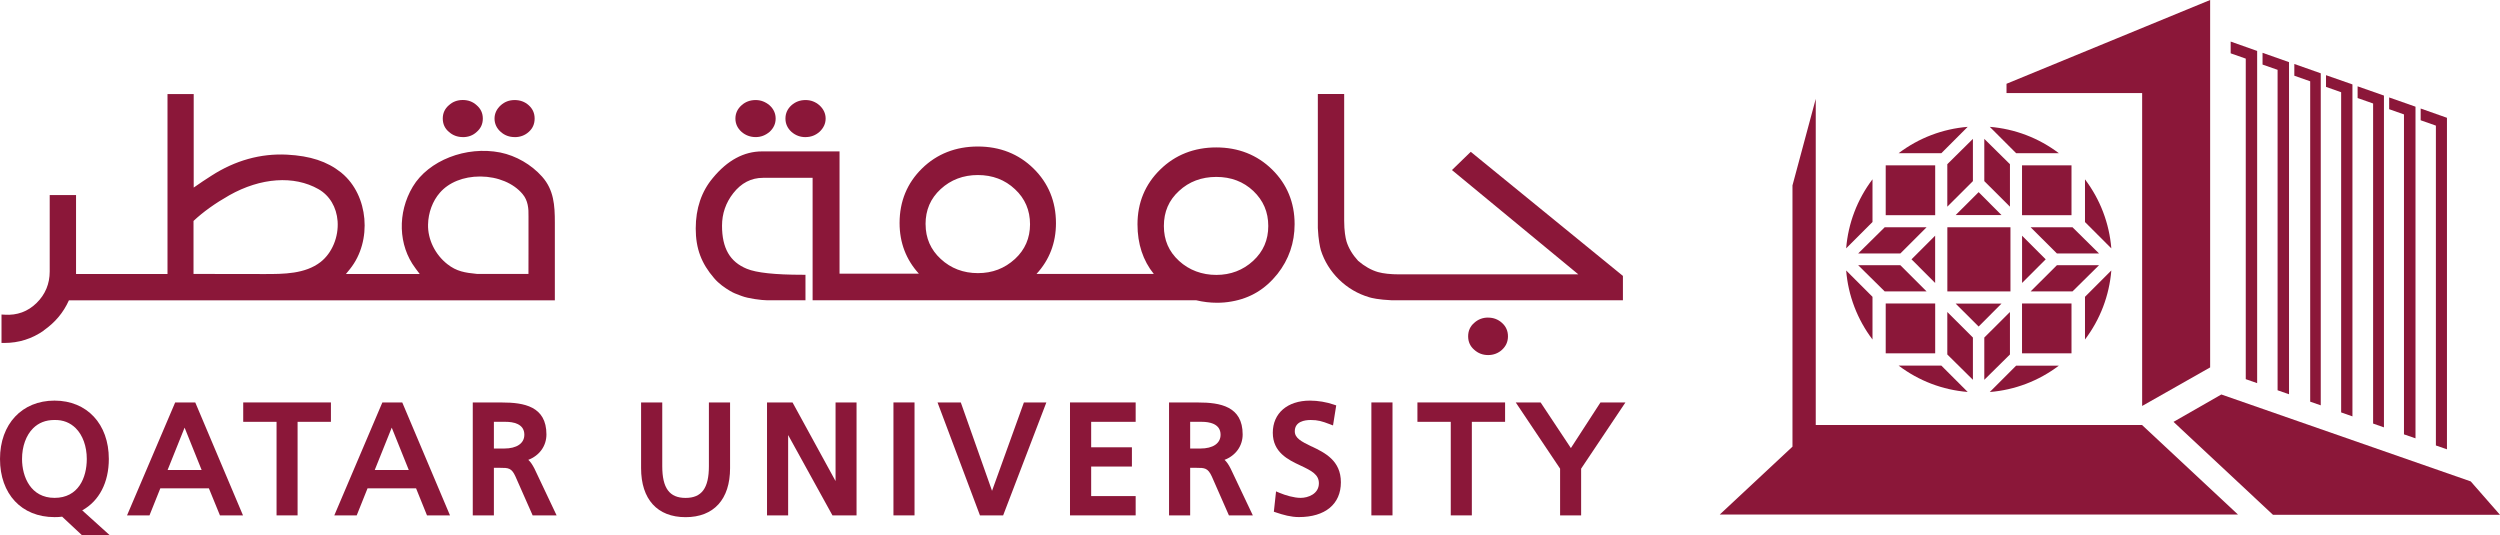 <?xml version="1.0" encoding="UTF-8"?>
<svg id="Layer_2" xmlns="http://www.w3.org/2000/svg" viewBox="0 0 546.73 117.02">
  <defs>
    <style>
      .cls-1 {
        fill: #8b1739;
      }
    </style>
  </defs>
  <g id="Layer_1-2" data-name="Layer_1">
    <g>
      <polyline class="cls-1" points="447.25 86.09 447.25 86.09 447.25 86.09"/>
      <g>
        <path class="cls-1" d="M422.35,31.38s-.01,0-.01,0c0,0,0,0,.01,0"/>
        <polyline class="cls-1" points="421.18 31.94 421.18 31.94 421.18 31.93 421.18 31.94"/>
      </g>
      <g>
        <polyline class="cls-1" points="447.25 86.09 447.25 86.09 447.25 86.09"/>
        <g>
          <path class="cls-1" d="M422.35,31.38s-.01,0-.01,0c0,0,0,0,.01,0"/>
          <polyline class="cls-1" points="421.18 31.94 421.18 31.94 421.18 31.93 421.18 31.94"/>
        </g>
        <g>
          <path class="cls-1" d="M427.68,47.04l.58-.58c1.6-1.6,3.54-3.55,4.45-4.44.97.97,3.27,3.26,5.01,5.02h-10.04Z"/>
          <rect class="cls-1" x="412.39" y="36.16" width="10.82" height="10.9"/>
          <polygon class="cls-1" points="425.86 35.91 431.46 30.37 431.46 39.61 425.86 45.2 425.86 35.91"/>
          <path class="cls-1" d="M419.61,58.28l-1.58-1.57,1.57-1.57s2.97-2.97,3.6-3.6v10.34c-.55-.55-3.6-3.6-3.6-3.6Z"/>
          <rect class="cls-1" x="425.87" y="49.7" width="13.8" height="14.03"/>
          <polygon class="cls-1" points="406.37 55.43 412.17 49.7 421.33 49.7 415.59 55.43 406.37 55.43"/>
          <rect class="cls-1" x="442.2" y="36.16" width="10.82" height="10.9"/>
          <polygon class="cls-1" points="433.95 39.61 433.95 30.37 439.56 35.91 439.56 45.2 433.95 39.61"/>
          <polygon class="cls-1" points="449.83 55.43 444.08 49.7 453.24 49.7 459.04 55.43 449.83 55.43"/>
          <path class="cls-1" d="M432.71,71.41c-.88-.87-2.75-2.75-4.33-4.32l-.7-.7h10.04c-1.75,1.76-4.04,4.05-5.01,5.02Z"/>
          <rect class="cls-1" x="412.39" y="66.37" width="10.82" height="10.9"/>
          <polygon class="cls-1" points="425.86 77.52 425.86 68.23 431.46 73.82 431.46 83.06 425.86 77.52"/>
          <polygon class="cls-1" points="412.17 63.73 406.37 58 415.59 58 421.33 63.73 412.17 63.73"/>
          <rect class="cls-1" x="442.2" y="66.37" width="10.82" height="10.9"/>
          <polygon class="cls-1" points="433.95 73.82 439.56 68.23 439.56 77.52 433.95 83.06 433.95 73.82"/>
          <path class="cls-1" d="M442.2,51.54c.63.63,3.6,3.6,3.6,3.6l1.58,1.57-1.57,1.57s-3.02,3.03-3.6,3.6v-10.34Z"/>
          <polygon class="cls-1" points="444.08 63.73 449.83 58 459.04 58 453.24 63.73 444.08 63.73"/>
          <path class="cls-1" d="M415.22,33.5c4.41-3.33,9.6-5.31,15.1-5.76l-5.76,5.76h-9.34Z"/>
          <path class="cls-1" d="M440.91,33.5l-5.76-5.76c5.5.45,10.69,2.43,15.1,5.76h-9.34Z"/>
          <path class="cls-1" d="M430.32,85.72c-5.5-.45-10.69-2.43-15.1-5.76h9.34l5.76,5.76Z"/>
          <path class="cls-1" d="M440.91,79.97h9.34c-4.41,3.33-9.6,5.31-15.1,5.76l5.76-5.76Z"/>
          <path class="cls-1" d="M409.5,74.25c-3.33-4.41-5.31-9.6-5.76-15.1l5.76,5.76v9.34Z"/>
          <path class="cls-1" d="M403.74,54.31c.45-5.5,2.43-10.69,5.76-15.1v9.34l-5.76,5.76Z"/>
          <path class="cls-1" d="M455.97,64.91l5.76-5.76c-.45,5.5-2.43,10.69-5.76,15.1v-9.34Z"/>
          <path class="cls-1" d="M455.97,48.56v-9.34c3.33,4.41,5.31,9.6,5.76,15.1l-5.76-5.76Z"/>
        </g>
        <polygon class="cls-1" points="468.47 88.78 483.34 80.35 483.34 0 438.81 18.32 438.81 20.36 468.47 20.36 468.47 88.78"/>
        <polygon class="cls-1" points="489.43 112.53 468.45 92.95 397.16 92.95 397.09 92.95 397.09 21.62 392 40.55 392 97.68 376.09 112.53 489.43 112.53"/>
        <polygon class="cls-1" points="497.09 112.59 475.33 92.26 485.79 86.27 540.33 105.28 546.73 112.59 497.09 112.59"/>
        <g>
          <polygon class="cls-1" points="529.38 23.73 529.38 26.3 532.71 27.47 532.71 97.42 535.13 98.26 535.13 25.76 529.38 23.73"/>
          <polygon class="cls-1" points="522.49 23.88 525.73 25.02 525.73 94.99 528.25 95.86 528.25 23.33 522.49 21.31 522.49 23.88"/>
          <polygon class="cls-1" points="515.59 21.44 518.98 22.63 518.98 92.63 521.35 93.46 521.35 20.9 515.59 18.88 515.59 21.44"/>
          <polygon class="cls-1" points="508.68 19 511.99 20.17 511.99 90.19 514.46 91.06 514.46 18.46 508.68 16.44 508.68 19"/>
          <polygon class="cls-1" points="501.75 16.56 505.22 17.78 505.22 87.84 507.53 88.64 507.53 16.03 501.75 13.99 501.75 16.56"/>
          <polygon class="cls-1" points="494.8 14.12 498.09 15.27 498.09 85.35 500.59 86.22 500.59 13.59 494.8 11.55 494.8 14.12"/>
          <polygon class="cls-1" points="487.83 11.66 491.13 12.82 491.13 82.92 493.62 83.79 493.62 11.14 487.83 9.09 487.83 11.66"/>
        </g>
      </g>
    </g>
    <g>
      <path class="cls-1" d="M23.8,100.37c0-7.63-4.77-12.76-11.88-12.76S0,92.73,0,100.37s4.68,12.72,11.93,12.72c.66,0,1.18-.03,1.66-.1l4.3,4.02h6.07l-5.98-5.4c3.71-2.05,5.82-6.09,5.82-11.25ZM18.98,100.37c0,4.12-1.85,8.51-7.05,8.51s-7.11-4.59-7.11-8.51c0-2.74.88-5.18,2.42-6.71,1.21-1.2,2.76-1.81,4.63-1.81h.07c1.86-.04,3.41.59,4.62,1.79,1.54,1.53,2.42,3.98,2.42,6.73Z"/>
      <path class="cls-1" d="M38.31,88.01l-10.53,24.7h4.91l2.37-5.92h10.62l2.42,5.92h5.04l-10.44-24.7h-4.38ZM44.1,102.79h-7.45l3.72-9.27,3.73,9.27Z"/>
      <polygon class="cls-1" points="53.19 92.25 60.48 92.25 60.48 112.71 65.08 112.71 65.08 92.25 72.37 92.25 72.37 88.01 53.19 88.01 53.19 92.25"/>
      <path class="cls-1" d="M83.62,88.01l-10.51,24.7h4.9l2.37-5.92h10.61l2.39,5.92h5.03l-10.44-24.7h-4.36ZM89.4,102.79h-7.45l3.72-9.27,3.73,9.27Z"/>
      <path class="cls-1" d="M115.54,100.56c2.42-.92,3.96-3.02,3.96-5.55,0-6.16-4.92-6.99-9.74-6.99h-6.37v24.7h4.62v-10.41h1.38c1.76,0,2.49,0,3.34,1.9l3.76,8.51h5.24l-4.86-10.26c-.44-.83-.82-1.44-1.33-1.89ZM114.67,95.07c0,1.89-1.65,3.02-4.42,3.02h-2.24v-5.84h2.6c1.52,0,4.06.37,4.06,2.82Z"/>
      <path class="cls-1" d="M155.03,101.95c0,4.8-1.57,6.94-5.1,6.94s-5.1-2.14-5.1-6.94v-13.93h-4.63v14.36c0,6.81,3.55,10.72,9.73,10.72s9.73-3.91,9.73-10.72v-14.36h-4.63v13.93Z"/>
      <polygon class="cls-1" points="182.73 105.21 173.32 88.01 167.74 88.01 167.74 112.71 172.36 112.71 172.36 95.14 182.05 112.71 187.32 112.71 187.32 88.01 182.73 88.01 182.73 105.21"/>
      <rect class="cls-1" x="195.39" y="88.01" width="4.61" height="24.7"/>
      <polygon class="cls-1" points="216.95 107.34 210.12 88.01 205.03 88.01 214.31 112.71 219.38 112.71 228.83 88.01 223.92 88.01 216.95 107.34"/>
      <polygon class="cls-1" points="234 112.71 248.36 112.71 248.36 108.49 238.63 108.49 238.63 102.03 247.54 102.03 247.54 97.82 238.63 97.82 238.63 92.25 248.36 92.25 248.36 88.01 234 88.01 234 112.71"/>
      <path class="cls-1" d="M267.81,100.56c2.41-.92,3.95-3.02,3.95-5.55,0-6.16-4.92-6.99-9.73-6.99h-6.37v24.7h4.62v-10.41h1.38c1.76,0,2.49,0,3.36,1.9l3.74,8.51h5.23l-4.86-10.25c-.45-.88-.85-1.47-1.33-1.9ZM266.93,95.07c0,1.89-1.65,3.02-4.43,3.02h-2.22v-5.84h2.59c1.52,0,4.06.37,4.06,2.82Z"/>
      <path class="cls-1" d="M286.83,97.64c-2.28-1.1-3.67-1.84-3.67-3.32,0-2.15,2.18-2.47,3.48-2.47,1.58,0,2.44.26,4.15.91l.73.28.7-4.38-.5-.17c-1.6-.56-3.51-.88-5.23-.88-4.95,0-8.14,2.76-8.14,7.03s3.34,5.9,6.02,7.15c2.52,1.18,4.06,2,4.06,3.9,0,2.34-2.38,3.19-3.98,3.19-1.47,0-3.34-.56-4.61-1.09l-.78-.33-.48,4.45.48.16c1.56.53,3.24,1.01,5,1.01,5.75,0,9.18-2.84,9.18-7.61s-3.54-6.47-6.39-7.84Z"/>
      <rect class="cls-1" x="299.91" y="88.01" width="4.62" height="24.7"/>
      <polygon class="cls-1" points="309.98 92.25 317.27 92.25 317.27 112.71 321.88 112.71 321.88 92.25 329.15 92.25 329.15 88.01 309.98 88.01 309.98 92.25"/>
      <polygon class="cls-1" points="350.01 88.01 343.54 97.99 336.92 88.01 331.48 88.01 341.18 102.49 341.18 112.71 345.78 112.71 345.78 102.49 355.47 88.01 350.01 88.01"/>
      <path class="cls-1" d="M165.27,29.98c1.12,0,2.11-.37,3.05-1.16.87-.81,1.31-1.78,1.31-2.89s-.44-2.1-1.34-2.91c-.93-.77-1.92-1.14-3.03-1.14-1.21,0-2.24.38-3.07,1.13-.9.79-1.36,1.78-1.36,2.92s.46,2.12,1.36,2.92c.85.74,1.91,1.13,3.07,1.13Z"/>
      <path class="cls-1" d="M176.19,29.98c1.15,0,2.17-.39,3.04-1.16.88-.83,1.33-1.8,1.33-2.89s-.45-2.08-1.35-2.9c-.87-.76-1.89-1.15-3.03-1.15-1.2,0-2.21.37-3.08,1.13-.88.79-1.33,1.77-1.33,2.92s.45,2.12,1.34,2.93c.89.76,1.89,1.13,3.06,1.13Z"/>
      <path class="cls-1" d="M176.15,65.69v-5.6h-.63c-6.02,0-10.12-.44-12.2-1.31-3.69-1.51-5.42-4.5-5.42-9.42,0-2.63.82-5.02,2.45-7.1,1.75-2.24,3.94-3.37,6.51-3.37h10.85v26.77h83.85c1.55.37,3.09.55,4.6.55,1.07,0,2.14-.09,3.18-.28,4.08-.71,7.36-2.68,10.03-6.02,2.49-3.15,3.75-6.82,3.75-10.89,0-4.73-1.66-8.75-4.93-11.96h0c-3.27-3.2-7.38-4.82-12.21-4.82s-8.98,1.63-12.25,4.84c-3.3,3.22-4.97,7.25-4.97,11.98,0,4.28,1.2,7.92,3.57,10.85h-25.66c2.83-3.07,4.26-6.8,4.26-11.1,0-4.74-1.65-8.76-4.91-11.96-3.25-3.19-7.35-4.81-12.17-4.81s-8.96,1.61-12.21,4.8c-3.25,3.18-4.91,7.19-4.91,11.93,0,4.29,1.42,8.01,4.22,11.08h-17.35v-26.74h-16.95c-3.96,0-7.57,1.95-10.74,5.79-2.49,2.95-3.76,6.67-3.76,11.07s1.24,7.64,4.02,10.86c1.06,1.25,2.35,2.11,3.48,2.79.78.46,1.35.67,2.14.96l.49.18c1.29.5,4.27.91,5.53.91h8.32ZM254.53,49.43c0-3.12,1.08-5.63,3.31-7.67,2.19-2.04,4.93-3.07,8.16-3.07s5.92,1.03,8.09,3.07c2.2,2.1,3.27,4.61,3.27,7.66s-1.08,5.57-3.31,7.63c-2.22,2.04-4.93,3.07-8.05,3.07s-5.94-1.03-8.16-3.07c-2.23-2.05-3.31-4.54-3.31-7.63ZM202.41,49.04c0-3.11,1.08-5.63,3.31-7.69,2.22-2.04,4.95-3.07,8.13-3.07s5.92,1.02,8.13,3.11c2.18,2.03,3.28,4.61,3.28,7.65s-1.11,5.58-3.29,7.59c-2.29,2.09-4.94,3.1-8.11,3.1s-5.91-1.04-8.13-3.1c-2.19-2.01-3.31-4.56-3.31-7.59Z"/>
      <path class="cls-1" d="M325.43,69.45c-1.16,0-2.18.39-3.01,1.14-.9.76-1.35,1.76-1.35,2.96s.45,2.19,1.34,2.95c.84.76,1.86,1.15,3.03,1.15s2.2-.39,3.03-1.15c.87-.79,1.31-1.78,1.31-2.95s-.44-2.17-1.31-2.94c-.84-.76-1.86-1.15-3.03-1.15Z"/>
      <path class="cls-1" d="M354.92,65.67v-5.33l-33.28-27.14-4.11,3.99,27.64,22.81h-39.17c-1.85,0-3.46-.17-4.64-.5-1.49-.43-2.96-1.27-4.34-2.45-1.23-1.34-2.09-2.77-2.55-4.25-.23-.83-.51-2.29-.51-4.53v-27.72h-5.76v29.32c.12,2.56.46,4.12.66,4.85.77,2.42,2.11,4.58,3.98,6.42,1.88,1.83,4.1,3.13,6.6,3.87.51.16,2.02.53,4.95.66h50.54Z"/>
      <path class="cls-1" d="M112.56,29.99c1.2,0,2.23-.38,3.07-1.14.86-.76,1.29-1.74,1.29-2.92s-.43-2.13-1.29-2.91c-.84-.76-1.88-1.14-3.07-1.14s-2.2.38-3.04,1.14c-.89.79-1.37,1.8-1.37,2.91s.46,2.14,1.36,2.91c.84.76,1.87,1.14,3.05,1.14Z"/>
      <path class="cls-1" d="M101.21,29.99c1.22,0,2.22-.38,3.03-1.13.9-.77,1.35-1.75,1.35-2.93s-.45-2.14-1.34-2.91c-.84-.77-1.84-1.15-3.05-1.15s-2.22.4-3.02,1.13c-.9.77-1.35,1.75-1.35,2.92s.44,2.17,1.33,2.91c.82.75,1.87,1.15,3.04,1.15Z"/>
      <path class="cls-1" d="M9.55,72.27c2.51-1.75,4.32-3.91,5.52-6.59h106.27v-17.01c0-3.77-.21-7.13-2.78-10.03h0c-2.36-2.65-5.69-4.58-9.15-5.29-7.48-1.48-15.71,1.74-19.14,7.48-3.4,5.69-3.18,12.84.55,17.79l.18.25c.29.4.55.75.79,1.05h-16.14c.2-.23.41-.5.65-.8.1-.13.19-.24.26-.32,4.9-6.14,4.03-16.09-1.81-20.94l-.16-.14c-3.07-2.43-6.72-3.63-11.83-3.9-5.77-.29-11.33,1.26-16.53,4.61-1.25.79-2.52,1.64-3.87,2.59v-20.45h-5.73v39.35h-20v-17.26h-5.76v16.72c0,2.68-.96,5-2.86,6.87-1.92,1.89-4.28,2.75-7.01,2.57l-.67-.04v6.22h.63c3.15,0,6.04-.91,8.61-2.71ZM115.58,53.77c0,2.05,0,4.09-.01,6.14h-11.21c-2.72-.27-4.51-.56-6.51-2.13-2.69-2.1-4.31-5.42-4.24-8.65.05-2.63,1-5.18,2.59-6.99,1.95-2.25,5.15-3.54,8.78-3.54.04,0,.08,0,.12,0,3.76.03,7.19,1.46,9.17,3.82,1.22,1.44,1.35,3.21,1.31,4.91-.01,1.42,0,2.85,0,4.28v2.16ZM42.32,59.91v-11.59c2.09-1.97,4.72-3.85,7.82-5.61,6.88-3.88,14.16-4.38,19.5-1.35,2.44,1.39,3.96,3.94,4.19,7,.25,3.46-1.21,6.97-3.72,8.94-3.39,2.63-8.08,2.63-12.21,2.63-3.03,0-6.05,0-9.07-.01-2.17,0-4.34-.01-6.5-.02Z"/>
    </g>
  </g>
</svg>